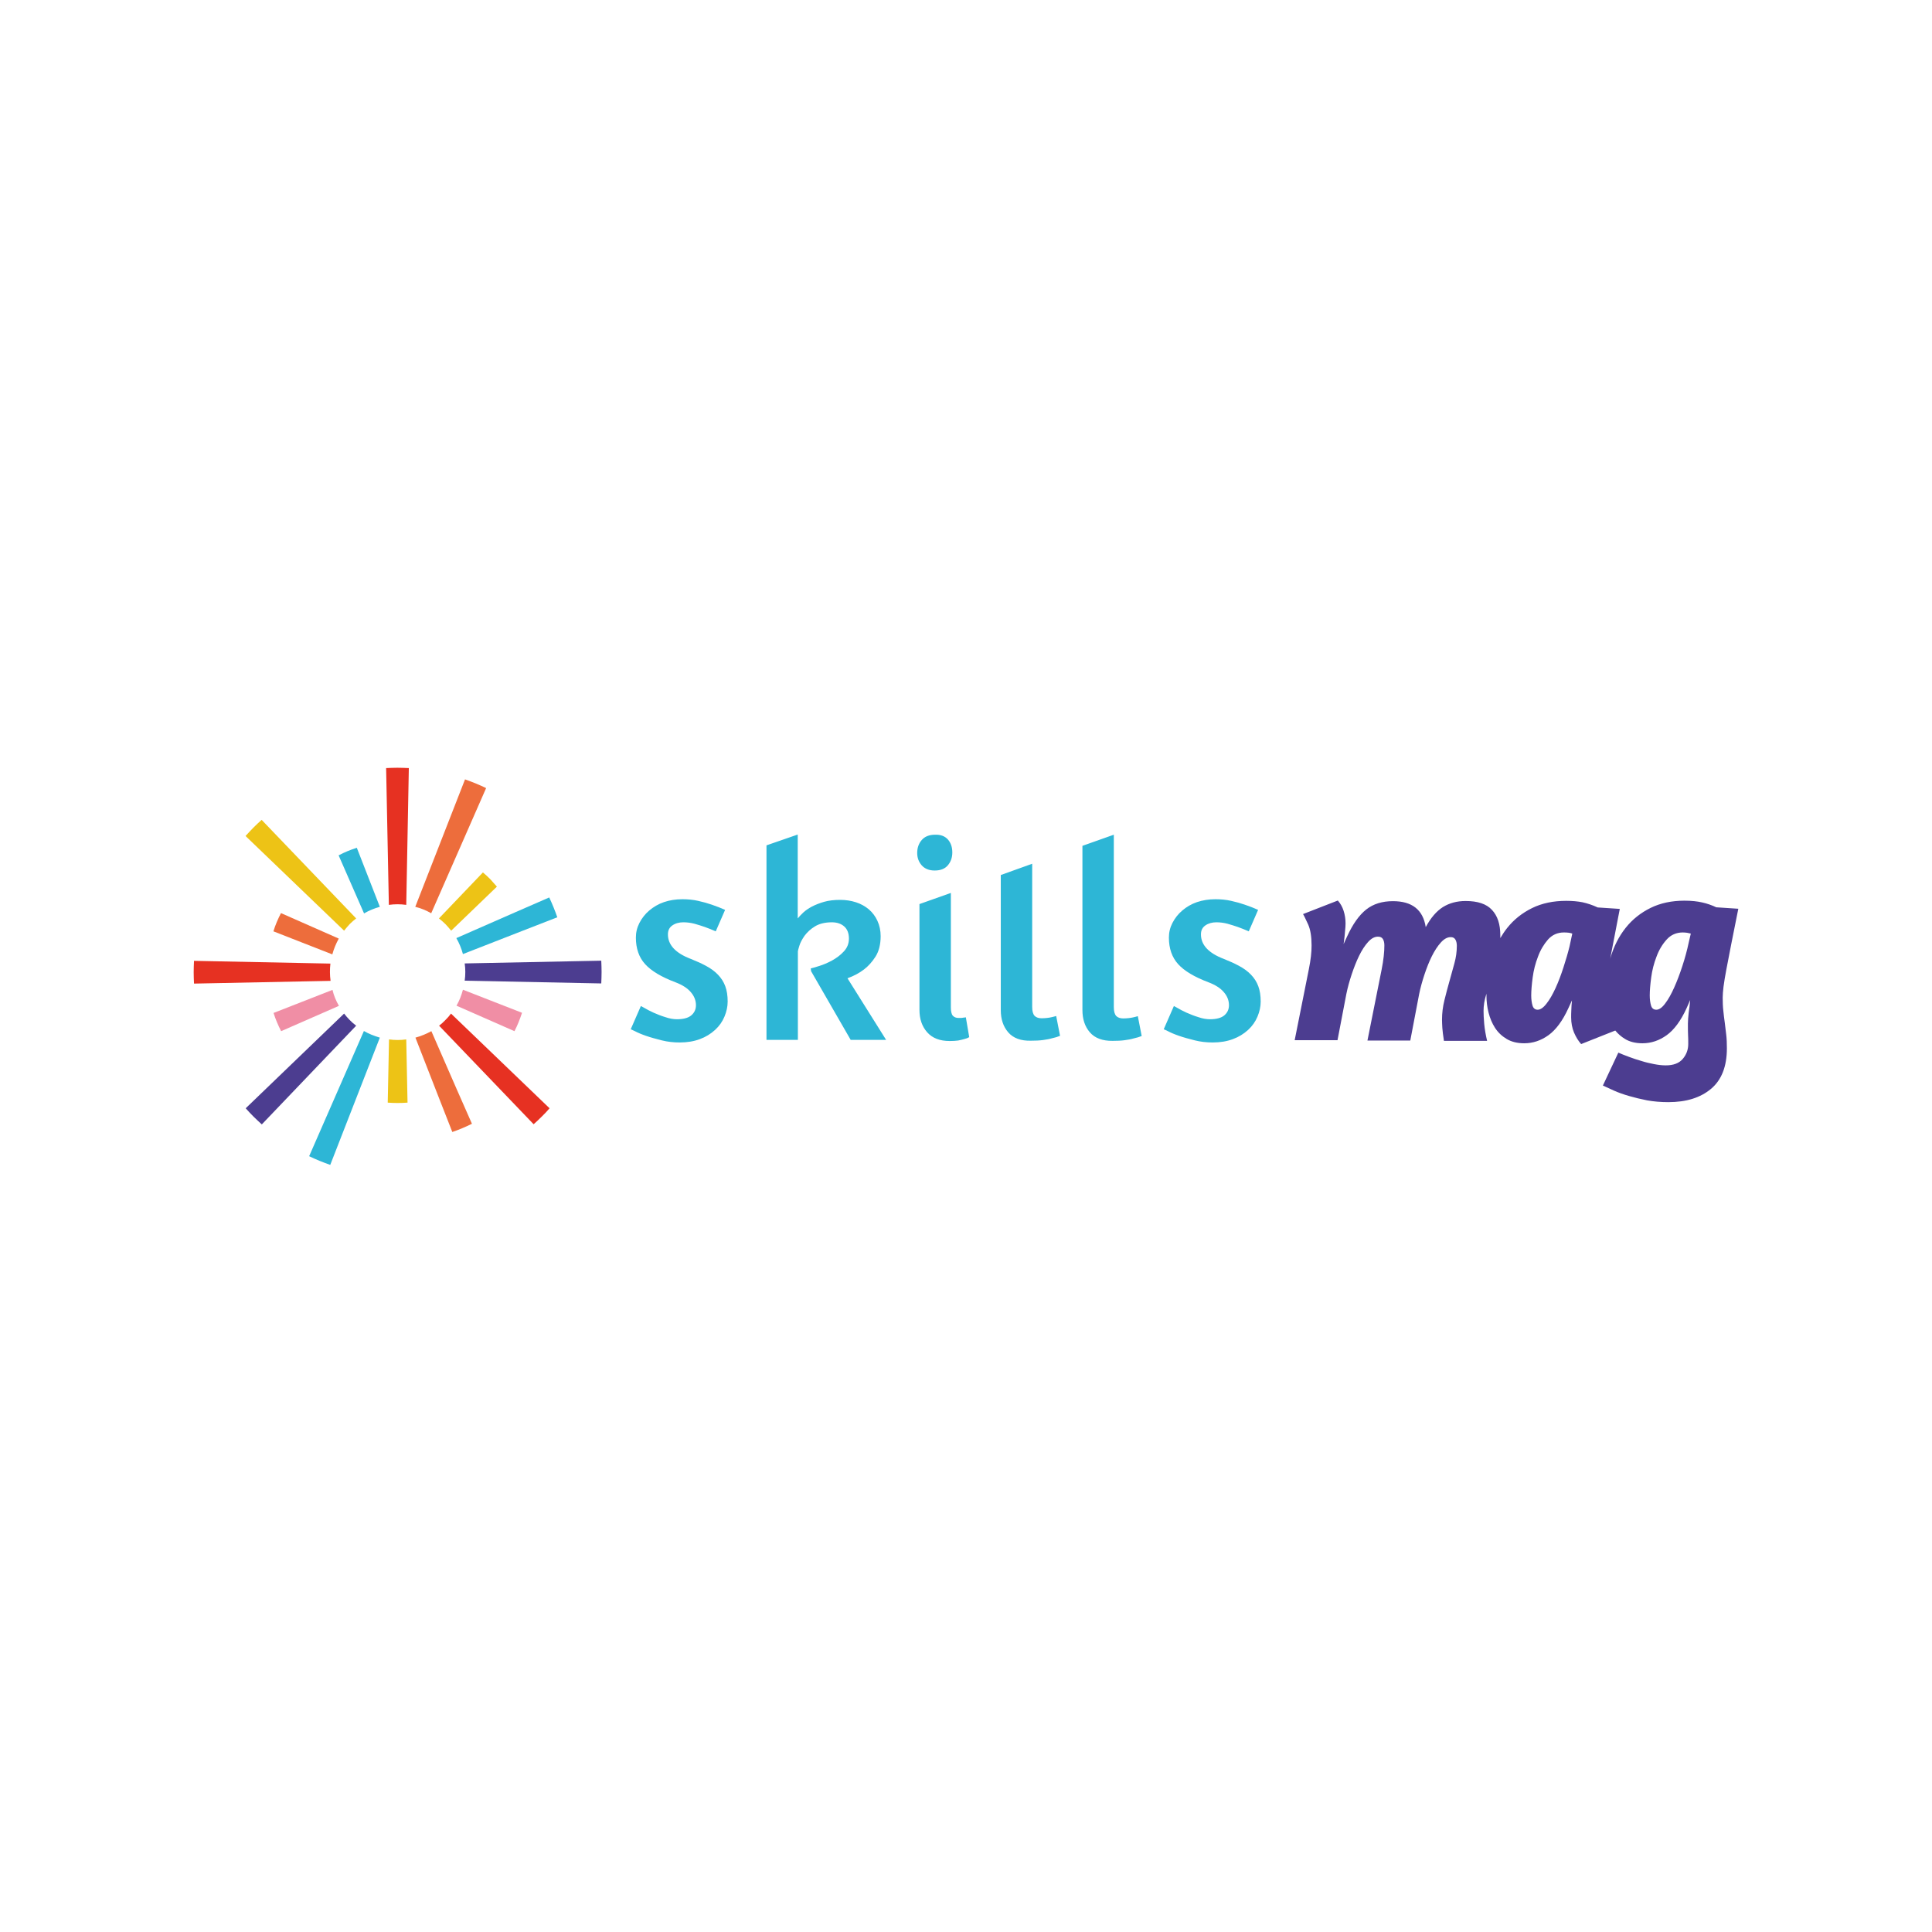 <?xml version="1.0" encoding="UTF-8"?> <svg xmlns="http://www.w3.org/2000/svg" xmlns:xlink="http://www.w3.org/1999/xlink" width="1080" zoomAndPan="magnify" viewBox="0 0 810 810" height="1080" preserveAspectRatio="xMidYMid meet" version="1.0"><defs><clipPath id="f83e218f03"><path d="M 161 321.887 L 172 321.887 L 172 380 L 161 380 Z M 161 321.887 " clip-rule="nonzero"></path></clipPath><clipPath id="bad914643f"><path d="M 129 432 L 160 432 L 160 488.387 L 129 488.387 Z M 129 432 " clip-rule="nonzero"></path></clipPath></defs><path fill="#4c3d90" d="M 723.801 406.355 C 724.34 403.516 725.016 400 725.824 395.875 C 726.637 391.75 727.648 386.812 728.797 380.996 L 719.547 380.387 C 717.723 379.508 715.766 378.832 713.672 378.359 C 711.648 377.883 709.148 377.613 706.18 377.613 C 700.844 377.613 696.117 378.629 692 380.656 C 687.883 382.688 684.371 385.457 681.535 389.043 C 678.699 392.629 676.609 396.754 675.191 401.555 C 675.121 401.758 675.121 401.891 675.055 402.094 L 679.105 381.062 L 669.855 380.453 C 667.695 379.441 665.602 378.762 663.512 378.289 C 661.484 377.883 659.188 377.68 656.625 377.68 C 651.223 377.68 646.43 378.695 642.312 380.727 C 638.191 382.754 634.68 385.527 631.848 389.109 C 630.832 390.395 629.887 391.816 629.012 393.305 L 629.012 392.152 C 629.012 387.488 627.863 383.973 625.5 381.469 C 623.203 378.965 619.492 377.75 614.496 377.75 C 610.781 377.75 607.609 378.629 604.906 380.32 C 602.273 382.008 599.844 384.781 597.75 388.703 C 596.605 381.402 592.012 377.816 583.98 377.816 C 579.523 377.816 575.742 378.965 572.773 381.332 C 569.801 383.699 567.168 387.418 564.805 392.559 L 563.32 395.805 C 563.656 393.305 563.859 391.477 563.926 390.262 C 564.062 389.043 564.129 388.027 564.129 387.148 C 564.129 385.324 563.859 383.566 563.32 381.875 C 562.781 380.184 561.969 378.762 560.891 377.547 L 546.305 383.227 C 546.777 383.973 547.453 385.457 548.465 387.621 C 549.41 389.785 549.883 392.695 549.883 396.348 C 549.883 397.766 549.816 399.254 549.613 400.945 C 549.41 402.637 549.141 404.395 548.738 406.355 L 542.797 436.113 L 560.754 436.113 L 564.469 416.703 C 565.008 414.066 565.75 411.359 566.695 408.52 C 567.641 405.68 568.652 403.109 569.801 400.742 C 570.949 398.375 572.23 396.414 573.582 394.926 C 574.934 393.438 576.281 392.695 577.699 392.695 C 578.711 392.695 579.387 393.031 579.793 393.711 C 580.199 394.387 580.402 395.266 580.402 396.348 C 580.402 397.633 580.332 399.188 580.129 400.945 C 579.93 402.703 579.656 404.531 579.254 406.492 L 573.312 436.246 L 591.27 436.246 L 594.984 416.77 C 595.523 414.133 596.266 411.43 597.211 408.586 C 598.156 405.746 599.168 403.176 600.316 400.879 C 601.465 398.578 602.746 396.617 604.098 395.129 C 605.449 393.641 606.797 392.898 608.215 392.898 C 609.16 392.898 609.77 393.234 610.176 393.914 C 610.578 394.59 610.781 395.469 610.781 396.551 C 610.781 398.984 610.445 401.418 609.77 403.852 C 609.094 406.355 608.418 408.859 607.676 411.43 C 606.934 413.996 606.258 416.637 605.582 419.34 C 604.906 422.047 604.57 424.75 604.57 427.523 C 604.57 428.539 604.637 429.688 604.707 430.973 C 604.773 432.258 605.043 434.082 605.379 436.383 L 623.473 436.383 C 622.867 433.812 622.461 431.445 622.258 429.215 C 622.055 426.98 621.988 425.223 621.988 423.805 C 621.988 421.641 622.328 419.406 623.07 417.039 C 623.137 416.906 623.203 416.703 623.203 416.566 L 623.203 417.379 C 623.203 419.746 623.473 422.18 624.082 424.547 C 624.688 426.914 625.566 429.012 626.781 430.906 C 627.996 432.797 629.617 434.355 631.645 435.57 C 633.668 436.789 636.098 437.398 639.07 437.398 C 642.715 437.398 646.09 436.246 649.195 434.016 C 652.301 431.785 655.137 427.996 657.57 422.652 L 659.055 419.406 C 658.918 420.965 658.785 422.316 658.785 423.465 C 658.715 424.617 658.715 425.699 658.715 426.578 C 658.715 428.875 659.121 431.039 659.93 432.934 C 660.742 434.828 661.754 436.449 662.902 437.734 L 677.215 432.055 C 678.363 433.473 679.715 434.625 681.266 435.57 C 683.223 436.789 685.723 437.398 688.625 437.398 C 692.27 437.398 695.645 436.246 698.754 434.016 C 701.859 431.785 704.691 427.996 707.125 422.652 L 708.609 419.273 C 708.473 421.031 708.273 422.789 708 424.547 C 707.801 426.305 707.664 427.793 707.664 429.145 C 707.664 431.309 707.664 432.934 707.73 433.949 C 707.801 434.961 707.801 436.246 707.801 437.734 C 707.801 440.035 707.055 442.133 705.504 443.957 C 703.949 445.781 701.586 446.66 698.348 446.66 C 696.793 446.66 695.172 446.461 693.418 446.121 C 691.664 445.781 689.906 445.379 688.219 444.836 C 686.465 444.363 684.777 443.754 683.09 443.145 C 681.402 442.535 679.914 441.93 678.496 441.32 L 672.016 455.117 C 673.301 455.723 674.918 456.469 676.742 457.281 C 678.566 458.09 680.66 458.836 683.02 459.512 C 685.316 460.188 687.883 460.797 690.582 461.336 C 693.285 461.812 696.254 462.082 699.426 462.082 C 706.922 462.082 712.863 460.254 717.316 456.535 C 721.773 452.816 724.004 447.137 724.004 439.492 C 724.004 437.398 723.934 435.504 723.73 433.812 L 723.125 428.809 C 722.922 427.184 722.652 425.496 722.516 423.805 C 722.312 422.113 722.246 420.219 722.246 418.258 C 722.246 417.039 722.383 415.484 722.586 413.727 C 722.855 411.562 723.258 409.266 723.801 406.355 Z M 658.043 396.754 C 657.367 399.523 656.488 402.5 655.477 405.613 C 654.465 408.723 653.383 411.629 652.168 414.27 C 650.953 416.906 649.738 419.07 648.387 420.762 C 647.105 422.449 645.82 423.332 644.672 423.332 C 643.594 423.332 642.852 422.723 642.512 421.57 C 642.176 420.422 641.973 419.004 641.973 417.379 C 641.973 415.352 642.176 412.848 642.582 409.805 C 642.984 406.762 643.727 403.852 644.809 401.082 C 645.82 398.309 647.238 395.941 648.996 393.914 C 650.75 391.949 652.977 390.938 655.68 390.938 C 657.164 390.938 658.312 391.07 659.188 391.41 Z M 708 395.195 C 707.328 398.375 706.449 401.621 705.367 404.934 C 704.289 408.25 703.141 411.293 701.926 413.996 C 700.711 416.703 699.496 418.934 698.145 420.691 C 696.863 422.449 695.578 423.332 694.43 423.332 C 693.285 423.332 692.539 422.723 692.203 421.57 C 691.867 420.422 691.664 419.004 691.664 417.379 C 691.664 415.352 691.867 412.848 692.27 409.805 C 692.676 406.762 693.418 403.852 694.5 401.082 C 695.512 398.309 696.93 395.941 698.754 393.914 C 700.508 391.949 702.805 390.938 705.504 390.938 C 706.18 390.938 706.785 391.004 707.328 391.07 C 707.801 391.141 708.34 391.273 708.879 391.41 Z M 708 395.195 " fill-opacity="1" fill-rule="nonzero"></path><path fill="#2db6d6" d="M 286.109 377.004 C 288.336 377.004 290.562 377.207 292.656 377.68 C 294.816 378.156 296.707 378.695 298.465 379.305 C 300.488 379.98 302.312 380.727 304 381.469 L 300.082 390.465 C 298.531 389.785 296.977 389.18 295.492 388.637 C 294.211 388.164 292.727 387.758 291.172 387.285 C 289.617 386.879 288.066 386.676 286.512 386.676 C 284.758 386.676 283.207 387.082 281.922 387.961 C 280.641 388.84 280.031 390.059 280.031 391.75 C 280.031 396.145 283.207 399.594 289.617 402.027 C 291.98 402.973 294.141 403.922 296.102 405.004 C 297.992 406.016 299.68 407.234 301.027 408.656 C 302.379 410.074 303.391 411.629 304.066 413.457 C 304.742 415.281 305.078 417.379 305.078 419.883 C 305.078 422.047 304.605 424.141 303.73 426.238 C 302.852 428.336 301.57 430.16 299.812 431.785 C 297.949 433.484 295.836 434.77 293.469 435.637 C 290.969 436.586 288.133 437.059 284.961 437.059 C 282.395 437.059 279.898 436.789 277.465 436.18 C 275.035 435.57 272.809 434.961 270.852 434.285 C 268.891 433.609 267.34 432.934 266.191 432.324 L 264.438 431.512 L 268.691 421.773 L 270.176 422.586 C 271.188 423.195 272.469 423.871 273.957 424.547 C 275.508 425.223 277.129 425.898 278.953 426.441 C 280.707 427.051 282.328 427.32 283.812 427.32 C 286.512 427.32 288.539 426.781 289.82 425.699 C 291.105 424.617 291.781 423.195 291.781 421.438 C 291.781 419.406 291.035 417.582 289.617 415.957 C 288.203 414.27 286.039 412.914 283.207 411.832 C 277.266 409.602 273.012 407.031 270.445 404.191 C 267.879 401.352 266.598 397.633 266.598 393.102 C 266.598 390.938 267.07 388.906 268.082 386.945 C 269.094 384.984 270.445 383.227 272.199 381.738 C 273.957 380.25 275.98 379.035 278.344 378.223 C 280.707 377.41 283.34 377.004 286.109 377.004 M 334.449 349.887 L 334.449 385.055 C 335.055 384.309 335.867 383.43 336.812 382.551 C 337.758 381.672 338.973 380.859 340.457 380.047 C 341.941 379.305 343.629 378.629 345.52 378.086 C 347.41 377.547 349.707 377.277 352.203 377.277 C 354.566 377.277 356.797 377.613 358.887 378.289 C 360.98 378.965 362.738 379.98 364.289 381.266 C 365.828 382.609 367.02 384.207 367.867 386.066 C 368.746 387.961 369.219 390.125 369.219 392.492 C 369.219 395.941 368.477 398.848 367.059 401.082 C 365.641 403.312 364.02 405.07 362.266 406.422 C 360.238 407.98 357.941 409.195 355.309 410.145 L 371.512 435.977 L 356.66 435.977 L 340.051 407.168 L 339.918 406.016 C 340.523 405.883 341.738 405.543 343.426 405.004 C 345.184 404.461 346.938 403.719 348.828 402.703 C 350.652 401.688 352.34 400.473 353.758 398.918 C 355.176 397.43 355.918 395.602 355.918 393.508 C 355.918 391.273 355.242 389.582 353.961 388.434 C 352.676 387.285 350.922 386.676 348.762 386.676 C 345.859 386.676 343.426 387.285 341.605 388.434 C 339.91 389.461 338.473 390.77 337.285 392.355 C 336.27 393.844 335.527 395.195 335.125 396.551 C 334.719 397.836 334.516 398.645 334.516 398.848 L 334.516 435.977 L 321.352 435.977 L 321.352 354.418 Z M 388.73 432.797 C 386.57 430.363 385.488 427.254 385.488 423.398 L 385.488 379.035 L 398.652 374.367 L 398.652 422.25 C 398.652 424.008 398.922 425.223 399.465 425.832 C 400.004 426.441 400.812 426.781 401.895 426.781 L 402.906 426.781 C 403.246 426.781 403.582 426.711 403.918 426.645 C 404.258 426.645 404.594 426.578 404.934 426.508 L 406.352 434.828 C 405.809 435.164 405.137 435.438 404.258 435.637 C 403.582 435.84 402.703 436.043 401.691 436.246 C 400.68 436.383 399.465 436.449 398.18 436.449 C 393.996 436.449 390.891 435.234 388.73 432.797 M 422.688 432.797 C 420.594 430.363 419.582 427.254 419.582 423.465 L 419.582 366.859 L 432.75 362.129 L 432.75 422.18 C 432.75 423.938 433.086 425.156 433.762 425.898 C 434.438 426.578 435.449 426.914 436.73 426.914 C 437.473 426.914 438.285 426.848 438.961 426.781 C 439.703 426.711 440.379 426.578 440.984 426.441 C 441.66 426.305 442.27 426.102 442.809 425.969 L 444.43 434.285 C 443.414 434.691 442.336 435.031 441.051 435.301 C 439.973 435.637 438.688 435.84 437.273 436.043 C 435.785 436.246 434.164 436.316 432.277 436.316 C 428.023 436.449 424.781 435.234 422.688 432.797 M 456.918 432.797 C 454.824 430.363 453.812 427.254 453.812 423.465 L 453.812 354.621 L 466.977 349.953 L 466.977 422.25 C 466.977 424.008 467.316 425.223 467.992 425.969 C 468.664 426.645 469.68 426.98 470.961 426.98 C 471.703 426.98 472.516 426.914 473.188 426.848 C 473.93 426.781 474.605 426.645 475.215 426.508 C 475.891 426.375 476.496 426.172 477.039 426.035 L 478.656 434.355 C 477.645 434.758 476.566 435.098 475.281 435.367 C 474.203 435.707 472.918 435.91 471.5 436.113 C 470.016 436.316 468.395 436.383 466.504 436.383 C 462.25 436.449 459.012 435.234 456.918 432.797 M 509.578 377.004 C 511.809 377.004 514.035 377.207 516.129 377.68 C 518.289 378.156 520.18 378.695 521.934 379.305 C 523.961 379.98 525.781 380.727 527.469 381.469 L 523.555 390.465 C 522 389.785 520.449 389.18 518.965 388.637 C 517.68 388.164 516.195 387.758 514.641 387.285 C 513.09 386.879 511.535 386.676 509.984 386.676 C 508.23 386.676 506.676 387.082 505.395 387.961 C 504.109 388.84 503.504 390.059 503.504 391.75 C 503.504 396.145 506.676 399.594 513.09 402.027 C 515.453 402.973 517.613 403.922 519.57 405.004 C 521.461 406.016 523.148 407.234 524.5 408.656 C 525.848 410.074 526.863 411.629 527.539 413.457 C 528.211 415.281 528.551 417.379 528.551 419.883 C 528.551 422.047 528.078 424.141 527.199 426.238 C 526.32 428.336 525.039 430.16 523.285 431.785 C 521.422 433.484 519.305 434.77 516.938 435.637 C 514.441 436.586 511.605 437.059 508.43 437.059 C 505.867 437.059 503.367 436.789 500.938 436.18 C 498.508 435.57 496.277 434.961 494.32 434.285 C 492.363 433.609 490.809 432.934 489.664 432.324 L 487.906 431.512 L 492.16 421.773 L 493.645 422.586 C 494.66 423.195 495.941 423.871 497.426 424.547 C 498.98 425.223 500.598 425.898 502.422 426.441 C 504.176 427.051 505.797 427.32 507.285 427.32 C 509.984 427.32 512.008 426.781 513.293 425.699 C 514.574 424.617 515.25 423.195 515.25 421.438 C 515.25 419.406 514.508 417.582 513.09 415.957 C 511.672 414.27 509.512 412.914 506.676 411.832 C 500.734 409.602 496.48 407.031 493.914 404.191 C 491.352 401.352 490.066 397.633 490.066 393.102 C 490.066 390.938 490.539 388.906 491.551 386.945 C 492.566 384.984 493.914 383.227 495.672 381.738 C 497.426 380.25 499.453 379.035 501.816 378.223 C 504.246 377.41 506.812 377.004 509.578 377.004 M 397.438 351.984 C 398.652 353.402 399.262 355.16 399.262 357.395 C 399.262 359.488 398.652 361.316 397.371 362.805 C 396.09 364.293 394.266 364.969 391.836 364.969 C 389.539 364.969 387.715 364.223 386.434 362.805 C 385.152 361.316 384.543 359.625 384.543 357.598 C 384.543 355.5 385.152 353.672 386.434 352.188 C 387.715 350.699 389.605 349.953 392.105 349.953 C 394.402 349.887 396.156 350.562 397.438 351.984 " fill-opacity="1" fill-rule="nonzero"></path><path fill="#edc316" d="M 208.332 371.73 L 189.16 390.191 C 188.414 389.246 187.605 388.367 186.797 387.488 C 185.918 386.609 184.973 385.797 184.027 385.055 L 202.457 365.777 C 203.539 366.656 204.551 367.605 205.566 368.621 C 206.508 369.703 207.453 370.715 208.332 371.73 " fill-opacity="1" fill-rule="nonzero"></path><path fill="#ed6d3c" d="M 180.785 382.891 C 178.684 381.676 176.457 380.773 174.102 380.184 L 194.965 326.758 C 196.449 327.297 197.934 327.84 199.422 328.449 C 200.906 329.059 202.391 329.734 203.809 330.41 Z M 180.785 382.891 " fill-opacity="1" fill-rule="nonzero"></path><g clip-path="url(#f83e218f03)"><path fill="#e63122" d="M 170.324 379.371 C 167.891 379.035 165.461 379.035 163.031 379.371 L 161.883 322.023 C 163.438 321.957 165.055 321.887 166.609 321.887 C 168.23 321.887 169.781 321.957 171.402 322.023 Z M 170.324 379.371 " fill-opacity="1" fill-rule="nonzero"></path></g><path fill="#2db6d6" d="M 159.25 380.184 C 156.953 380.793 154.727 381.738 152.633 382.957 L 141.965 358.609 C 144.398 357.324 147.031 356.242 149.594 355.434 Z M 159.25 380.184 " fill-opacity="1" fill-rule="nonzero"></path><path fill="#edc316" d="M 144.262 390.191 L 102.945 350.496 C 104.023 349.344 105.035 348.195 106.184 347.047 C 107.332 345.895 108.48 344.812 109.695 343.73 L 149.324 385.055 C 148.379 385.797 147.504 386.539 146.625 387.418 C 145.816 388.301 145.004 389.246 144.262 390.191 " fill-opacity="1" fill-rule="nonzero"></path><path fill="#ed6d3c" d="M 139.332 400.133 L 114.625 390.465 C 115.434 387.824 116.516 385.324 117.797 382.82 L 142.035 393.508 C 140.887 395.602 139.941 397.836 139.332 400.133 " fill-opacity="1" fill-rule="nonzero"></path><path fill="#e63122" d="M 138.59 411.227 L 81.34 412.375 C 81.258 410.797 81.215 409.219 81.203 407.641 C 81.203 406.016 81.273 404.461 81.34 402.84 L 138.523 403.988 C 138.254 406.355 138.254 408.789 138.59 411.227 " fill-opacity="1" fill-rule="nonzero"></path><path fill="#f08ea5" d="M 142.102 421.707 L 117.863 432.324 C 116.582 429.824 115.5 427.254 114.691 424.684 L 139.402 415.012 C 139.941 417.379 140.887 419.609 142.102 421.707 " fill-opacity="1" fill-rule="nonzero"></path><path fill="#4c3d90" d="M 109.762 471.414 C 108.613 470.332 107.469 469.316 106.32 468.168 C 105.172 467.02 104.09 465.867 103.012 464.652 L 144.262 424.953 C 145.004 425.898 145.746 426.781 146.625 427.66 C 147.504 428.539 148.379 429.348 149.324 430.027 Z M 109.762 471.414 " fill-opacity="1" fill-rule="nonzero"></path><g clip-path="url(#bad914643f)"><path fill="#2db6d6" d="M 138.457 488.387 C 136.969 487.848 135.484 487.305 134 486.699 C 132.516 486.09 131.031 485.414 129.613 484.738 L 152.566 432.258 C 154.66 433.473 156.953 434.355 159.25 435.031 Z M 138.457 488.387 " fill-opacity="1" fill-rule="nonzero"></path></g><path fill="#edc316" d="M 170.863 462.285 C 168.094 462.488 165.328 462.488 162.559 462.285 L 163.098 435.773 C 165.527 436.113 167.961 436.113 170.324 435.773 Z M 170.863 462.285 " fill-opacity="1" fill-rule="nonzero"></path><path fill="#ed6d3c" d="M 197.867 471.145 C 195.168 472.496 192.398 473.645 189.633 474.594 L 183.824 459.781 L 174.172 435.031 C 176.465 434.422 178.695 433.473 180.855 432.324 L 191.453 456.602 Z M 197.867 471.145 " fill-opacity="1" fill-rule="nonzero"></path><path fill="#e63122" d="M 227.238 468.031 C 226.09 469.184 224.941 470.266 223.727 471.348 L 184.094 430.027 C 185.039 429.281 185.918 428.539 186.727 427.66 C 187.605 426.781 188.414 425.898 189.09 424.953 L 230.41 464.652 C 229.398 465.801 228.383 466.949 227.238 468.031 " fill-opacity="1" fill-rule="nonzero"></path><path fill="#f08ea5" d="M 215.691 432.324 L 191.387 421.641 C 192.602 419.543 193.48 417.242 194.086 414.945 L 218.863 424.617 C 217.988 427.254 216.973 429.891 215.691 432.324 " fill-opacity="1" fill-rule="nonzero"></path><path fill="#4c3d90" d="M 252.082 412.309 L 194.828 411.156 C 195.168 408.723 195.168 406.289 194.828 403.922 L 252.082 402.77 C 252.148 404.328 252.215 405.883 252.215 407.504 C 252.215 409.062 252.148 410.684 252.082 412.309 " fill-opacity="1" fill-rule="nonzero"></path><path fill="#2db6d6" d="M 233.648 384.578 L 218.863 390.328 L 194.086 400 C 193.48 397.699 192.535 395.398 191.32 393.305 L 215.691 382.617 L 230.273 376.262 C 231.559 379.035 232.703 381.809 233.648 384.578 " fill-opacity="1" fill-rule="nonzero"></path></svg> 
